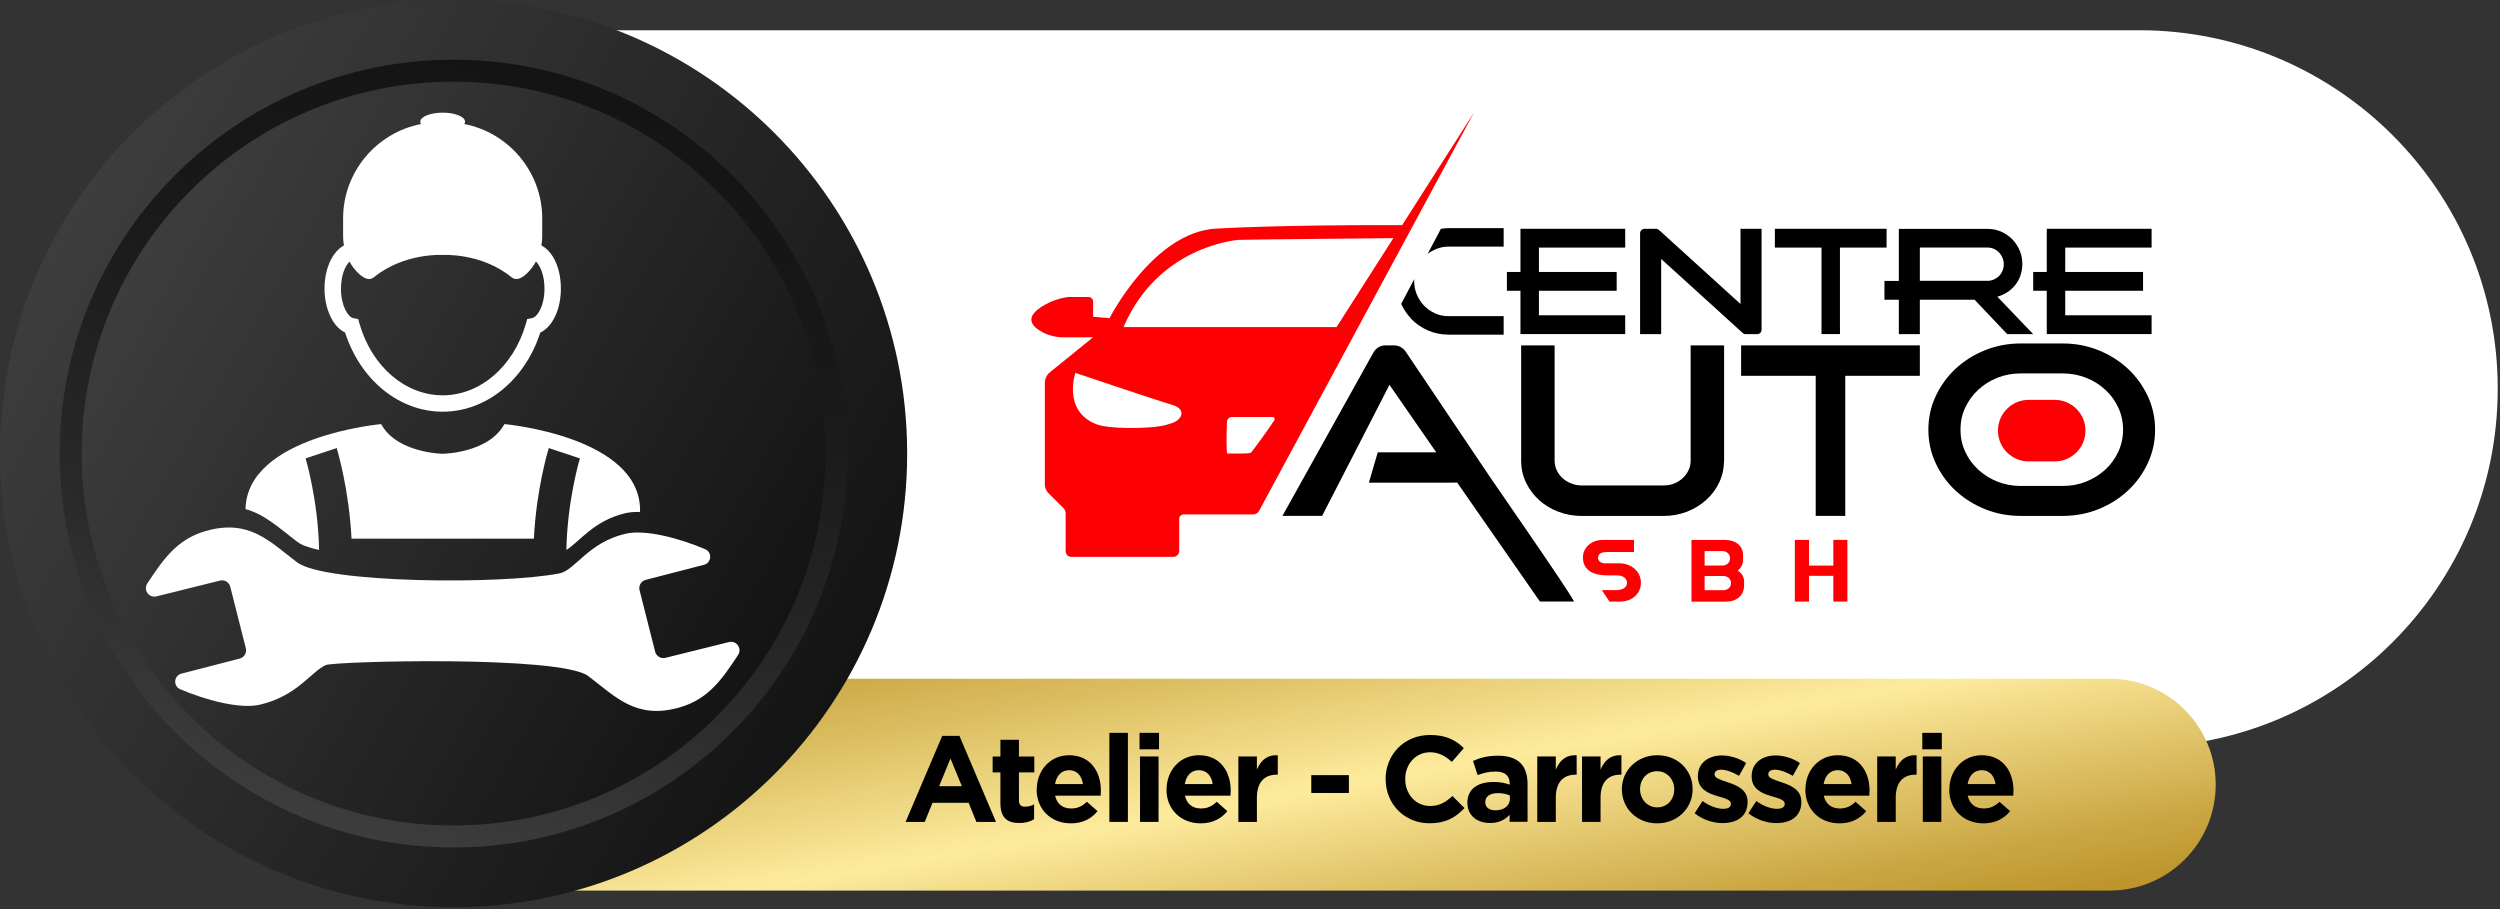 <svg width="363" height="132" viewBox="0 0 363 132" fill="none" xmlns="http://www.w3.org/2000/svg">
<rect x="0" y="0" width="363" height="132" fill="#333333" stroke="none"/>
<g clip-path="url(#clip0_1587_793)">
<path d="M70.08 4.391H310.62C339.34 4.391 362.67 27.711 362.67 56.441C362.67 85.161 339.35 108.491 310.62 108.491H70.08V4.391Z" fill="white"/>
<path d="M203.601 32.69H198.731C198.731 32.69 185.721 32.69 176.591 33.19C167.461 33.69 161.101 46.2 161.101 46.2L158.721 46V43.8C158.721 43.43 158.421 43.12 158.041 43.12H155.401C155.191 43.12 154.981 43.13 154.781 43.17C153.531 43.38 152.711 43.78 152.361 43.92C148.321 45.88 149.781 47.4 151.381 48.24C152.331 48.74 153.391 48.98 154.461 48.98H158.711L152.461 54.04C151.991 54.42 151.711 55 151.711 55.61V70.33C151.711 70.81 151.901 71.27 152.241 71.61L154.411 73.78C154.621 73.99 154.731 74.27 154.731 74.56V80.03C154.731 80.49 155.101 80.86 155.561 80.86H170.351C170.831 80.86 171.221 80.47 171.221 79.99V75.36C171.221 74.99 171.521 74.69 171.891 74.69H181.961C182.321 74.69 182.651 74.49 182.821 74.18L214.021 16.34L203.591 32.69H203.601ZM170.021 61.48C169.151 61.73 169.391 61.76 167.721 61.98C166.441 62.15 161.141 62.36 159.171 61.59C154.261 59.67 156.141 54.14 156.141 54.14C156.141 54.14 167.561 58.01 170.141 58.76C172.381 59.41 171.661 61.01 170.021 61.49V61.48ZM185.041 61C184.211 62.3 181.741 65.7 181.591 65.76C181.221 65.9 178.471 65.85 178.221 65.85C178.031 65.85 178.101 62.74 178.151 61.25C178.171 60.86 178.491 60.55 178.881 60.55H184.781C185.021 60.55 185.161 60.81 185.031 61.01L185.041 61ZM194.071 47.49H163.141C168.101 35.87 179.271 34.88 179.821 34.83C180.371 34.78 202.311 34.58 202.311 34.58L194.071 47.49Z" fill="#FE0003"/>
<path d="M238.141 48.509V33.879C238.141 33.519 238.441 33.219 238.801 33.219H240.431C240.601 33.219 240.751 33.279 240.881 33.389L252.721 44.139V33.219H255.781V47.879C255.781 48.229 255.491 48.519 255.141 48.519H253.491C253.321 48.519 253.151 48.459 253.031 48.339L241.201 37.599V48.519H238.141V48.509Z" fill="black"/>
<path d="M264.481 48.509V35.949H257.711V33.219H273.931V35.949H267.161V48.509H264.481Z" fill="black"/>
<path d="M312.411 35.949V33.219H297.191V39.489H295.221V42.219H297.191V48.509H312.411V45.779H299.871V42.219H304.251H311.171V39.489H304.251H299.871V35.949H312.411Z" fill="black"/>
<path d="M235.981 35.949V33.219H220.771V39.489H218.801V42.219H220.771V48.509H235.981V45.779H223.451V42.219H227.821H234.741V39.489H227.821H223.451V35.949H235.981Z" fill="black"/>
<path d="M290.041 43.09V43.071C291.111 42.761 291.981 42.191 292.631 41.361C293.291 40.52 293.621 39.531 293.641 38.38C293.651 37.681 293.531 37.02 293.261 36.391C293.001 35.761 292.631 35.211 292.181 34.74C291.721 34.27 291.181 33.901 290.561 33.63C289.941 33.361 289.271 33.23 288.561 33.23H275.711V40.791H273.621V43.52H275.711V48.52H278.761V43.52H279.441H286.711L291.451 48.52H295.221L290.031 43.1L290.041 43.09ZM288.561 40.77H278.761V35.941H288.581C288.921 35.941 289.241 36.011 289.531 36.141C289.821 36.27 290.071 36.45 290.281 36.681C290.491 36.91 290.651 37.16 290.771 37.461C290.891 37.751 290.951 38.06 290.951 38.38C290.951 38.7 290.891 39.011 290.771 39.3C290.651 39.59 290.481 39.85 290.271 40.06C290.061 40.281 289.801 40.45 289.511 40.581C289.221 40.711 288.901 40.781 288.561 40.781V40.77Z" fill="black"/>
<path d="M218.331 35.819V33.129H210.311C209.941 33.129 209.581 33.169 209.221 33.219L207.291 36.869C207.681 36.569 208.101 36.329 208.551 36.149C209.141 35.919 209.711 35.809 210.291 35.809H210.991H218.331V35.819Z" fill="black"/>
<path d="M204.911 46.312C205.601 47.022 206.411 47.572 207.341 47.982C208.281 48.392 209.291 48.592 210.371 48.592H218.331V45.902H210.991H210.311C209.581 45.902 208.911 45.762 208.311 45.472C207.701 45.192 207.181 44.812 206.731 44.332C206.291 43.862 205.941 43.322 205.701 42.712C205.461 42.112 205.341 41.482 205.341 40.842C205.341 40.732 205.341 40.622 205.361 40.512L203.451 44.132C203.831 44.942 204.311 45.662 204.921 46.292L204.911 46.312Z" fill="black"/>
<path d="M250.321 66.918C250.321 68.028 250.091 69.068 249.641 70.028C249.191 70.998 248.561 71.848 247.751 72.578C246.951 73.308 246.011 73.878 244.951 74.298C243.891 74.708 242.741 74.918 241.531 74.918H229.701C228.481 74.918 227.331 74.708 226.261 74.298C225.181 73.888 224.251 73.318 223.461 72.598C222.671 71.878 222.041 71.028 221.571 70.048C221.101 69.068 220.871 68.028 220.871 66.918V50.148H225.731V66.878C225.731 67.398 225.841 67.878 226.061 68.328C226.281 68.778 226.571 69.158 226.941 69.478C227.301 69.798 227.721 70.048 228.191 70.218C228.661 70.398 229.151 70.488 229.671 70.488H241.541C242.081 70.488 242.601 70.398 243.081 70.208C243.561 70.018 243.971 69.758 244.331 69.428C244.681 69.098 244.961 68.718 245.171 68.278C245.381 67.838 245.481 67.378 245.481 66.878V50.148H250.341V66.918H250.321Z" fill="black"/>
<path d="M263.641 74.908V54.568H252.811V50.148H278.761V54.568H267.931V74.908H263.641Z" fill="black"/>
<path d="M299.51 49.871C301.35 49.871 303.09 50.201 304.72 50.861C306.35 51.521 307.77 52.421 308.98 53.551C310.19 54.681 311.15 56.011 311.86 57.531C312.57 59.051 312.92 60.671 312.92 62.391C312.92 64.111 312.57 65.731 311.86 67.251C311.15 68.771 310.19 70.101 308.98 71.231C307.77 72.361 306.35 73.261 304.72 73.921C303.09 74.581 301.35 74.911 299.51 74.911H293.41C291.57 74.911 289.83 74.581 288.2 73.921C286.57 73.261 285.15 72.361 283.94 71.231C282.73 70.101 281.77 68.771 281.06 67.251C280.35 65.731 280 64.111 280 62.391C280 60.671 280.35 59.051 281.06 57.531C281.77 56.011 282.73 54.681 283.94 53.551C285.15 52.421 286.57 51.521 288.2 50.861C289.83 50.201 291.57 49.871 293.41 49.871H299.51ZM299.51 70.561C300.72 70.561 301.86 70.351 302.92 69.921C303.98 69.501 304.91 68.911 305.71 68.171C306.51 67.431 307.13 66.561 307.59 65.571C308.04 64.581 308.27 63.521 308.27 62.391C308.27 61.261 308.04 60.201 307.59 59.211C307.14 58.221 306.51 57.351 305.71 56.611C304.91 55.871 303.99 55.281 302.92 54.861C301.86 54.441 300.72 54.221 299.51 54.221H293.41C292.2 54.221 291.06 54.431 290 54.861C288.94 55.281 288.01 55.871 287.22 56.611C286.42 57.351 285.8 58.221 285.34 59.211C284.88 60.201 284.66 61.261 284.66 62.391C284.66 63.521 284.89 64.581 285.34 65.571C285.79 66.561 286.42 67.431 287.22 68.171C288.02 68.911 288.94 69.501 290 69.921C291.06 70.341 292.2 70.561 293.41 70.561H299.51Z" fill="black"/>
<path d="M216.181 69.018L204.101 51.048C203.721 50.488 203.091 50.148 202.411 50.148H201.161C200.441 50.148 199.781 50.538 199.431 51.168C197.311 54.978 195.201 58.758 193.101 62.528C190.811 66.628 188.511 70.758 186.211 74.908H191.971L197.191 64.758L201.751 55.878L208.541 65.678H200.051L198.761 70.088H209.651L211.581 70.068L221.011 83.628L223.591 87.338H228.561C228.331 86.928 227.901 86.248 227.321 85.358C227.041 84.928 226.721 84.448 226.371 83.918C226.281 83.778 226.181 83.638 226.091 83.498C223.631 79.828 219.811 74.308 216.171 69.008L216.181 69.018Z" fill="black"/>
<path d="M253.102 81.308C253.102 81.878 252.802 82.468 252.322 82.868H252.332C252.962 83.248 253.242 83.838 253.242 84.428V84.988C253.242 86.478 252.152 87.358 250.612 87.358H245.602V78.398H250.462C252.032 78.398 253.092 79.278 253.092 80.588V81.318L253.102 81.308ZM247.512 82.118H250.122C250.702 82.118 251.192 81.678 251.192 81.138V80.998C251.192 80.468 250.702 80.018 250.122 80.018H247.512V82.108V82.118ZM251.342 84.618C251.342 84.078 250.852 83.638 250.252 83.638H247.512V85.698H250.252C250.852 85.698 251.342 85.258 251.342 84.708V84.618Z" fill="#FE0003"/>
<path d="M268.241 87.351H266.201V83.611H262.671V87.351H260.611V78.391H262.671V82.121H266.201V78.391H268.241V87.351Z" fill="#FE0003"/>
<path d="M235.04 81.798H233.06C232.43 81.798 232.04 81.448 232.04 81.008C232.04 80.258 232.71 80.148 233.55 80.148H237.26V78.398H232.71C230.98 78.398 229.84 79.598 229.84 80.928C229.84 82.788 231.28 83.548 233.48 83.548H234.79C235.6 83.548 236.24 83.948 236.24 84.628C236.24 85.358 235.52 85.688 234.64 85.688H232.59L233.7 87.348H235.23C237.03 87.348 238.26 86.168 238.26 84.618C238.26 82.978 236.9 81.788 235.06 81.788L235.04 81.798Z" fill="#FE0003"/>
<path d="M298.342 58.059H294.572C292.103 58.059 290.102 60.06 290.102 62.529C290.102 64.997 292.103 66.999 294.572 66.999H298.342C300.81 66.999 302.812 64.997 302.812 62.529C302.812 60.06 300.81 58.059 298.342 58.059Z" fill="#FE0003"/>
<path d="M48.461 98.551H306.341C314.831 98.551 321.721 105.441 321.721 113.931C321.721 122.421 314.831 129.311 306.341 129.311H48.461V98.551Z" fill="url(#paint0_linear_1587_793)"/>
<path d="M136.79 106.852H139.31L144.62 119.342H141.77L140.64 116.562H135.4L134.27 119.342H131.49L136.81 106.852H136.79ZM139.66 114.152L138.01 110.132L136.36 114.152H139.65H139.66Z" fill="black"/>
<path d="M145.261 116.652V112.152H144.131V109.852H145.261V107.422H147.951V109.852H150.181V112.152H147.951V116.212C147.951 116.832 148.221 117.132 148.821 117.132C149.321 117.132 149.761 117.012 150.151 116.792V118.952C149.581 119.292 148.931 119.502 148.021 119.502C146.371 119.502 145.261 118.842 145.261 116.652Z" fill="black"/>
<path d="M150.54 114.64V114.6C150.54 111.89 152.47 109.66 155.23 109.66C158.4 109.66 159.85 112.12 159.85 114.82C159.85 115.03 159.83 115.28 159.81 115.53H153.2C153.47 116.75 154.32 117.39 155.52 117.39C156.42 117.39 157.08 117.11 157.82 116.42L159.36 117.78C158.47 118.88 157.2 119.55 155.48 119.55C152.63 119.55 150.52 117.55 150.52 114.64H150.54ZM157.24 113.85C157.08 112.65 156.37 111.83 155.24 111.83C154.11 111.83 153.4 112.63 153.19 113.85H157.25H157.24Z" fill="black"/>
<path d="M161.08 106.41H163.77V119.34H161.08V106.41Z" fill="black"/>
<path d="M165.461 106.41H168.291V108.8H165.461V106.41ZM165.531 109.84H168.221V119.34H165.531V109.84Z" fill="black"/>
<path d="M169.391 114.64V114.6C169.391 111.89 171.321 109.66 174.081 109.66C177.251 109.66 178.701 112.12 178.701 114.82C178.701 115.03 178.681 115.28 178.661 115.53H172.051C172.321 116.75 173.171 117.39 174.371 117.39C175.271 117.39 175.931 117.11 176.671 116.42L178.211 117.78C177.321 118.88 176.051 119.55 174.331 119.55C171.481 119.55 169.371 117.55 169.371 114.64H169.391ZM176.081 113.85C175.921 112.65 175.211 111.83 174.081 111.83C172.951 111.83 172.241 112.63 172.031 113.85H176.091H176.081Z" fill="black"/>
<path d="M179.811 109.84H182.501V111.75C183.051 110.44 183.931 109.59 185.531 109.66V112.48H185.391C183.601 112.48 182.501 113.56 182.501 115.83V119.34H179.811V109.84Z" fill="black"/>
<path d="M190.4 112.551H195.86V115.141H190.4V112.551Z" fill="black"/>
<path d="M201.189 113.169V113.129C201.189 109.599 203.849 106.719 207.659 106.719C209.999 106.719 211.399 107.499 212.549 108.629L210.809 110.629C209.849 109.759 208.879 109.229 207.639 109.229C205.549 109.229 204.039 110.969 204.039 113.089V113.129C204.039 115.259 205.509 117.029 207.639 117.029C209.059 117.029 209.929 116.459 210.899 115.579L212.639 117.329C211.359 118.689 209.949 119.539 207.559 119.539C203.909 119.539 201.199 116.719 201.199 113.159L201.189 113.169Z" fill="black"/>
<path d="M213.061 116.61V116.57C213.061 114.5 214.641 113.54 216.891 113.54C217.851 113.54 218.541 113.7 219.211 113.93V113.77C219.211 112.65 218.521 112.03 217.171 112.03C216.141 112.03 215.421 112.23 214.551 112.54L213.881 110.49C214.921 110.03 215.951 109.73 217.561 109.73C219.031 109.73 220.091 110.12 220.771 110.79C221.481 111.5 221.801 112.54 221.801 113.82V119.33H219.201V118.3C218.541 119.03 217.641 119.5 216.331 119.5C214.541 119.5 213.071 118.47 213.071 116.59L213.061 116.61ZM219.241 115.99V115.51C218.781 115.3 218.181 115.16 217.521 115.16C216.371 115.16 215.661 115.62 215.661 116.47V116.51C215.661 117.24 216.261 117.66 217.131 117.66C218.391 117.66 219.241 116.97 219.241 115.99Z" fill="black"/>
<path d="M223.211 109.84H225.901V111.75C226.451 110.44 227.331 109.59 228.931 109.66V112.48H228.791C227.001 112.48 225.901 113.56 225.901 115.83V119.34H223.211V109.84Z" fill="black"/>
<path d="M229.711 109.84H232.401V111.75C232.951 110.44 233.831 109.59 235.431 109.66V112.48H235.291C233.501 112.48 232.401 113.56 232.401 115.83V119.34H229.711V109.84Z" fill="black"/>
<path d="M235.49 114.64V114.6C235.49 111.87 237.69 109.66 240.65 109.66C243.61 109.66 245.77 111.84 245.77 114.57V114.61C245.77 117.34 243.57 119.55 240.62 119.55C237.67 119.55 235.5 117.37 235.5 114.64H235.49ZM243.1 114.64V114.6C243.1 113.2 242.09 111.98 240.6 111.98C239.11 111.98 238.14 113.17 238.14 114.57V114.61C238.14 116.01 239.15 117.23 240.64 117.23C242.13 117.23 243.1 116.04 243.1 114.64Z" fill="black"/>
<path d="M246.061 118.081L247.211 116.311C248.241 117.051 249.321 117.441 250.201 117.441C250.981 117.441 251.331 117.161 251.331 116.731V116.691C251.331 116.111 250.411 115.911 249.361 115.591C248.031 115.201 246.531 114.581 246.531 112.741V112.701C246.531 110.771 248.091 109.691 250.001 109.691C251.211 109.691 252.521 110.101 253.541 110.791L252.511 112.651C251.571 112.101 250.631 111.761 249.941 111.761C249.251 111.761 248.951 112.041 248.951 112.421V112.461C248.951 112.991 249.851 113.241 250.881 113.591C252.211 114.031 253.751 114.671 253.751 116.411V116.451C253.751 118.561 252.171 119.511 250.121 119.511C248.791 119.511 247.301 119.071 246.051 118.081H246.061Z" fill="black"/>
<path d="M253.869 118.081L255.019 116.311C256.049 117.051 257.129 117.441 258.009 117.441C258.789 117.441 259.139 117.161 259.139 116.731V116.691C259.139 116.111 258.219 115.911 257.169 115.591C255.839 115.201 254.339 114.581 254.339 112.741V112.701C254.339 110.771 255.899 109.691 257.809 109.691C259.019 109.691 260.329 110.101 261.349 110.791L260.319 112.651C259.379 112.101 258.439 111.761 257.749 111.761C257.059 111.761 256.759 112.041 256.759 112.421V112.461C256.759 112.991 257.659 113.241 258.689 113.591C260.019 114.031 261.559 114.671 261.559 116.411V116.451C261.559 118.561 259.979 119.511 257.929 119.511C256.599 119.511 255.109 119.071 253.859 118.081H253.869Z" fill="black"/>
<path d="M262.151 114.64V114.6C262.151 111.89 264.081 109.66 266.841 109.66C270.011 109.66 271.461 112.12 271.461 114.82C271.461 115.03 271.441 115.28 271.421 115.53H264.811C265.081 116.75 265.931 117.39 267.131 117.39C268.031 117.39 268.691 117.11 269.431 116.42L270.971 117.78C270.081 118.88 268.811 119.55 267.091 119.55C264.241 119.55 262.131 117.55 262.131 114.64H262.151ZM268.841 113.85C268.681 112.65 267.971 111.83 266.841 111.83C265.711 111.83 265.001 112.63 264.791 113.85H268.851H268.841Z" fill="black"/>
<path d="M272.57 109.84H275.26V111.75C275.81 110.44 276.69 109.59 278.29 109.66V112.48H278.15C276.36 112.48 275.26 113.56 275.26 115.83V119.34H272.57V109.84Z" fill="black"/>
<path d="M279.121 106.41H281.951V108.8H279.121V106.41ZM279.191 109.84H281.881V119.34H279.191V109.84Z" fill="black"/>
<path d="M283.049 114.64V114.6C283.049 111.89 284.979 109.66 287.739 109.66C290.909 109.66 292.359 112.12 292.359 114.82C292.359 115.03 292.339 115.28 292.319 115.53H285.709C285.979 116.75 286.829 117.39 288.029 117.39C288.929 117.39 289.589 117.11 290.329 116.42L291.869 117.78C290.979 118.88 289.709 119.55 287.989 119.55C285.139 119.55 283.029 117.55 283.029 114.64H283.049ZM289.749 113.85C289.589 112.65 288.879 111.83 287.749 111.83C286.619 111.83 285.909 112.63 285.699 113.85H289.759H289.749Z" fill="black"/>
<path d="M65.86 131.72C102.233 131.72 131.72 102.233 131.72 65.86C131.72 29.486 102.233 0 65.86 0C29.486 0 0 29.486 0 65.86C0 102.233 29.486 131.72 65.86 131.72Z" fill="url(#paint1_linear_1587_793)"/>
<path d="M65.86 123.052C97.445 123.052 123.05 97.447 123.05 65.862C123.05 34.277 97.445 8.672 65.86 8.672C34.275 8.672 8.67 34.277 8.67 65.862C8.67 97.447 34.275 123.052 65.86 123.052Z" fill="url(#paint2_linear_1587_793)"/>
<path d="M65.859 119.859C95.683 119.859 119.859 95.683 119.859 65.859C119.859 36.036 95.683 11.859 65.859 11.859C36.036 11.859 11.859 36.036 11.859 65.859C11.859 95.683 36.036 119.859 65.859 119.859Z" fill="url(#paint3_linear_1587_793)"/>
<path d="M81.26 83.25C72.87 84.92 47.16 84.69 43.15 81.66C39.15 78.63 36.2 75.29 29.85 77.11C25.61 78.33 23.59 81.39 21.39 84.72C20.77 85.66 21.63 86.87 22.72 86.59L31.95 84.3C32.61 84.14 33.26 84.54 33.43 85.18L35.7 94.14C35.86 94.79 35.46 95.45 34.82 95.62L26.35 97.81C25.24 98.09 25.11 99.62 26.16 100.07C29.79 101.63 34.84 103 37.73 102.32C43.15 101.07 45.21 97.49 47.3 96.57C48.56 96.01 81.4 95.13 85.41 98.16C89.41 101.19 92.36 104.53 98.71 102.71C102.95 101.49 104.97 98.43 107.17 95.1C107.79 94.16 106.93 92.95 105.84 93.23L96.61 95.52C95.95 95.68 95.3 95.28 95.13 94.64L92.86 85.68C92.7 85.03 93.1 84.37 93.74 84.2L102.21 82.01C103.32 81.73 103.45 80.2 102.4 79.75C98.77 78.19 93.72 76.82 90.83 77.5C85.41 78.75 83.5 82.81 81.26 83.25Z" fill="white"/>
<path d="M77.269 46.189L76.549 46.329L76.349 47.039C74.549 53.239 69.709 57.399 64.279 57.399C58.849 57.399 54.009 53.239 52.209 47.039L52.009 46.329L51.289 46.189C50.559 46.049 49.509 44.459 49.509 41.919C49.509 39.979 50.129 38.589 50.749 37.979C51.089 38.609 51.529 39.199 52.059 39.699C52.849 40.449 53.639 40.789 54.289 40.259C58.699 36.669 64.289 37.019 64.289 37.019C64.289 37.019 69.869 36.669 74.279 40.259C74.929 40.789 75.719 40.449 76.509 39.699C77.039 39.189 77.479 38.609 77.819 37.969C78.439 38.579 79.059 39.959 79.059 41.909C79.059 44.439 78.009 46.039 77.279 46.179L77.269 46.189ZM78.609 35.639C78.689 35.189 78.729 34.739 78.729 34.279V31.709C78.729 24.939 73.839 19.249 67.409 18.009C67.479 17.899 67.529 17.789 67.529 17.669C67.529 16.949 66.069 16.359 64.279 16.359C62.489 16.359 61.019 16.949 61.019 17.669C61.019 17.789 61.059 17.899 61.139 18.009C54.709 19.249 49.819 24.929 49.819 31.709V34.279C49.819 34.739 49.859 35.189 49.939 35.639C48.259 36.549 47.119 38.999 47.119 41.919C47.119 44.839 48.339 47.459 50.109 48.289C52.339 55.189 57.969 59.779 64.279 59.779C70.589 59.779 76.219 55.189 78.449 48.289C80.219 47.459 81.439 44.939 81.439 41.919C81.439 38.899 80.299 36.539 78.619 35.639H78.609Z" fill="white"/>
<path d="M92.93 74.098V74.338C92.15 74.318 91.44 74.368 90.83 74.508C86.21 75.578 84.14 78.678 82.24 79.848C82.37 72.678 84.17 66.648 84.2 66.558L79.68 65.058C79.57 65.418 77.87 71.088 77.52 78.218H51.04C50.69 71.098 49 65.428 48.89 65.058L44.37 66.558C44.4 66.648 46.2 72.678 46.33 79.858C44.87 79.528 43.77 79.138 43.17 78.678C40.62 76.748 38.5 74.698 35.65 73.918C35.86 63.338 55.34 61.578 55.34 61.578C57.65 65.808 64.29 65.888 64.29 65.888C64.29 65.888 70.93 65.808 73.24 61.578C73.24 61.578 92.94 63.348 92.94 74.098H92.93Z" fill="white"/>
</g>
<defs>
<linearGradient id="paint0_linear_1587_793" x1="177.141" y1="75.861" x2="190.221" y2="150.021" gradientUnits="userSpaceOnUse">
<stop stop-color="#B98E23"/>
<stop offset="0.26" stop-color="#D8B95B"/>
<stop offset="0.54" stop-color="#FDEB9D"/>
<stop offset="0.64" stop-color="#EED682"/>
<stop offset="0.88" stop-color="#CAA642"/>
<stop offset="1" stop-color="#BD932A"/>
</linearGradient>
<linearGradient id="paint1_linear_1587_793" x1="8.81" y1="32.92" x2="122.9" y2="98.79" gradientUnits="userSpaceOnUse">
<stop stop-color="#3D3D3D"/>
<stop offset="1" stop-color="#141414"/>
</linearGradient>
<linearGradient id="paint2_linear_1587_793" x1="49.603" y1="120.687" x2="82.124" y2="11.04" gradientUnits="userSpaceOnUse">
<stop stop-color="#3D3D3D"/>
<stop offset="0.34" stop-color="#282828"/>
<stop offset="0.7" stop-color="#191919"/>
<stop offset="1" stop-color="#141414"/>
</linearGradient>
<linearGradient id="paint3_linear_1587_793" x1="19.079" y1="38.849" x2="112.629" y2="92.859" gradientUnits="userSpaceOnUse">
<stop stop-color="#3D3D3D"/>
<stop offset="1" stop-color="#141414"/>
</linearGradient>
<clipPath id="clip0_1587_793">
<rect width="363" height="132" fill="white"/>
</clipPath>
</defs>
</svg>
